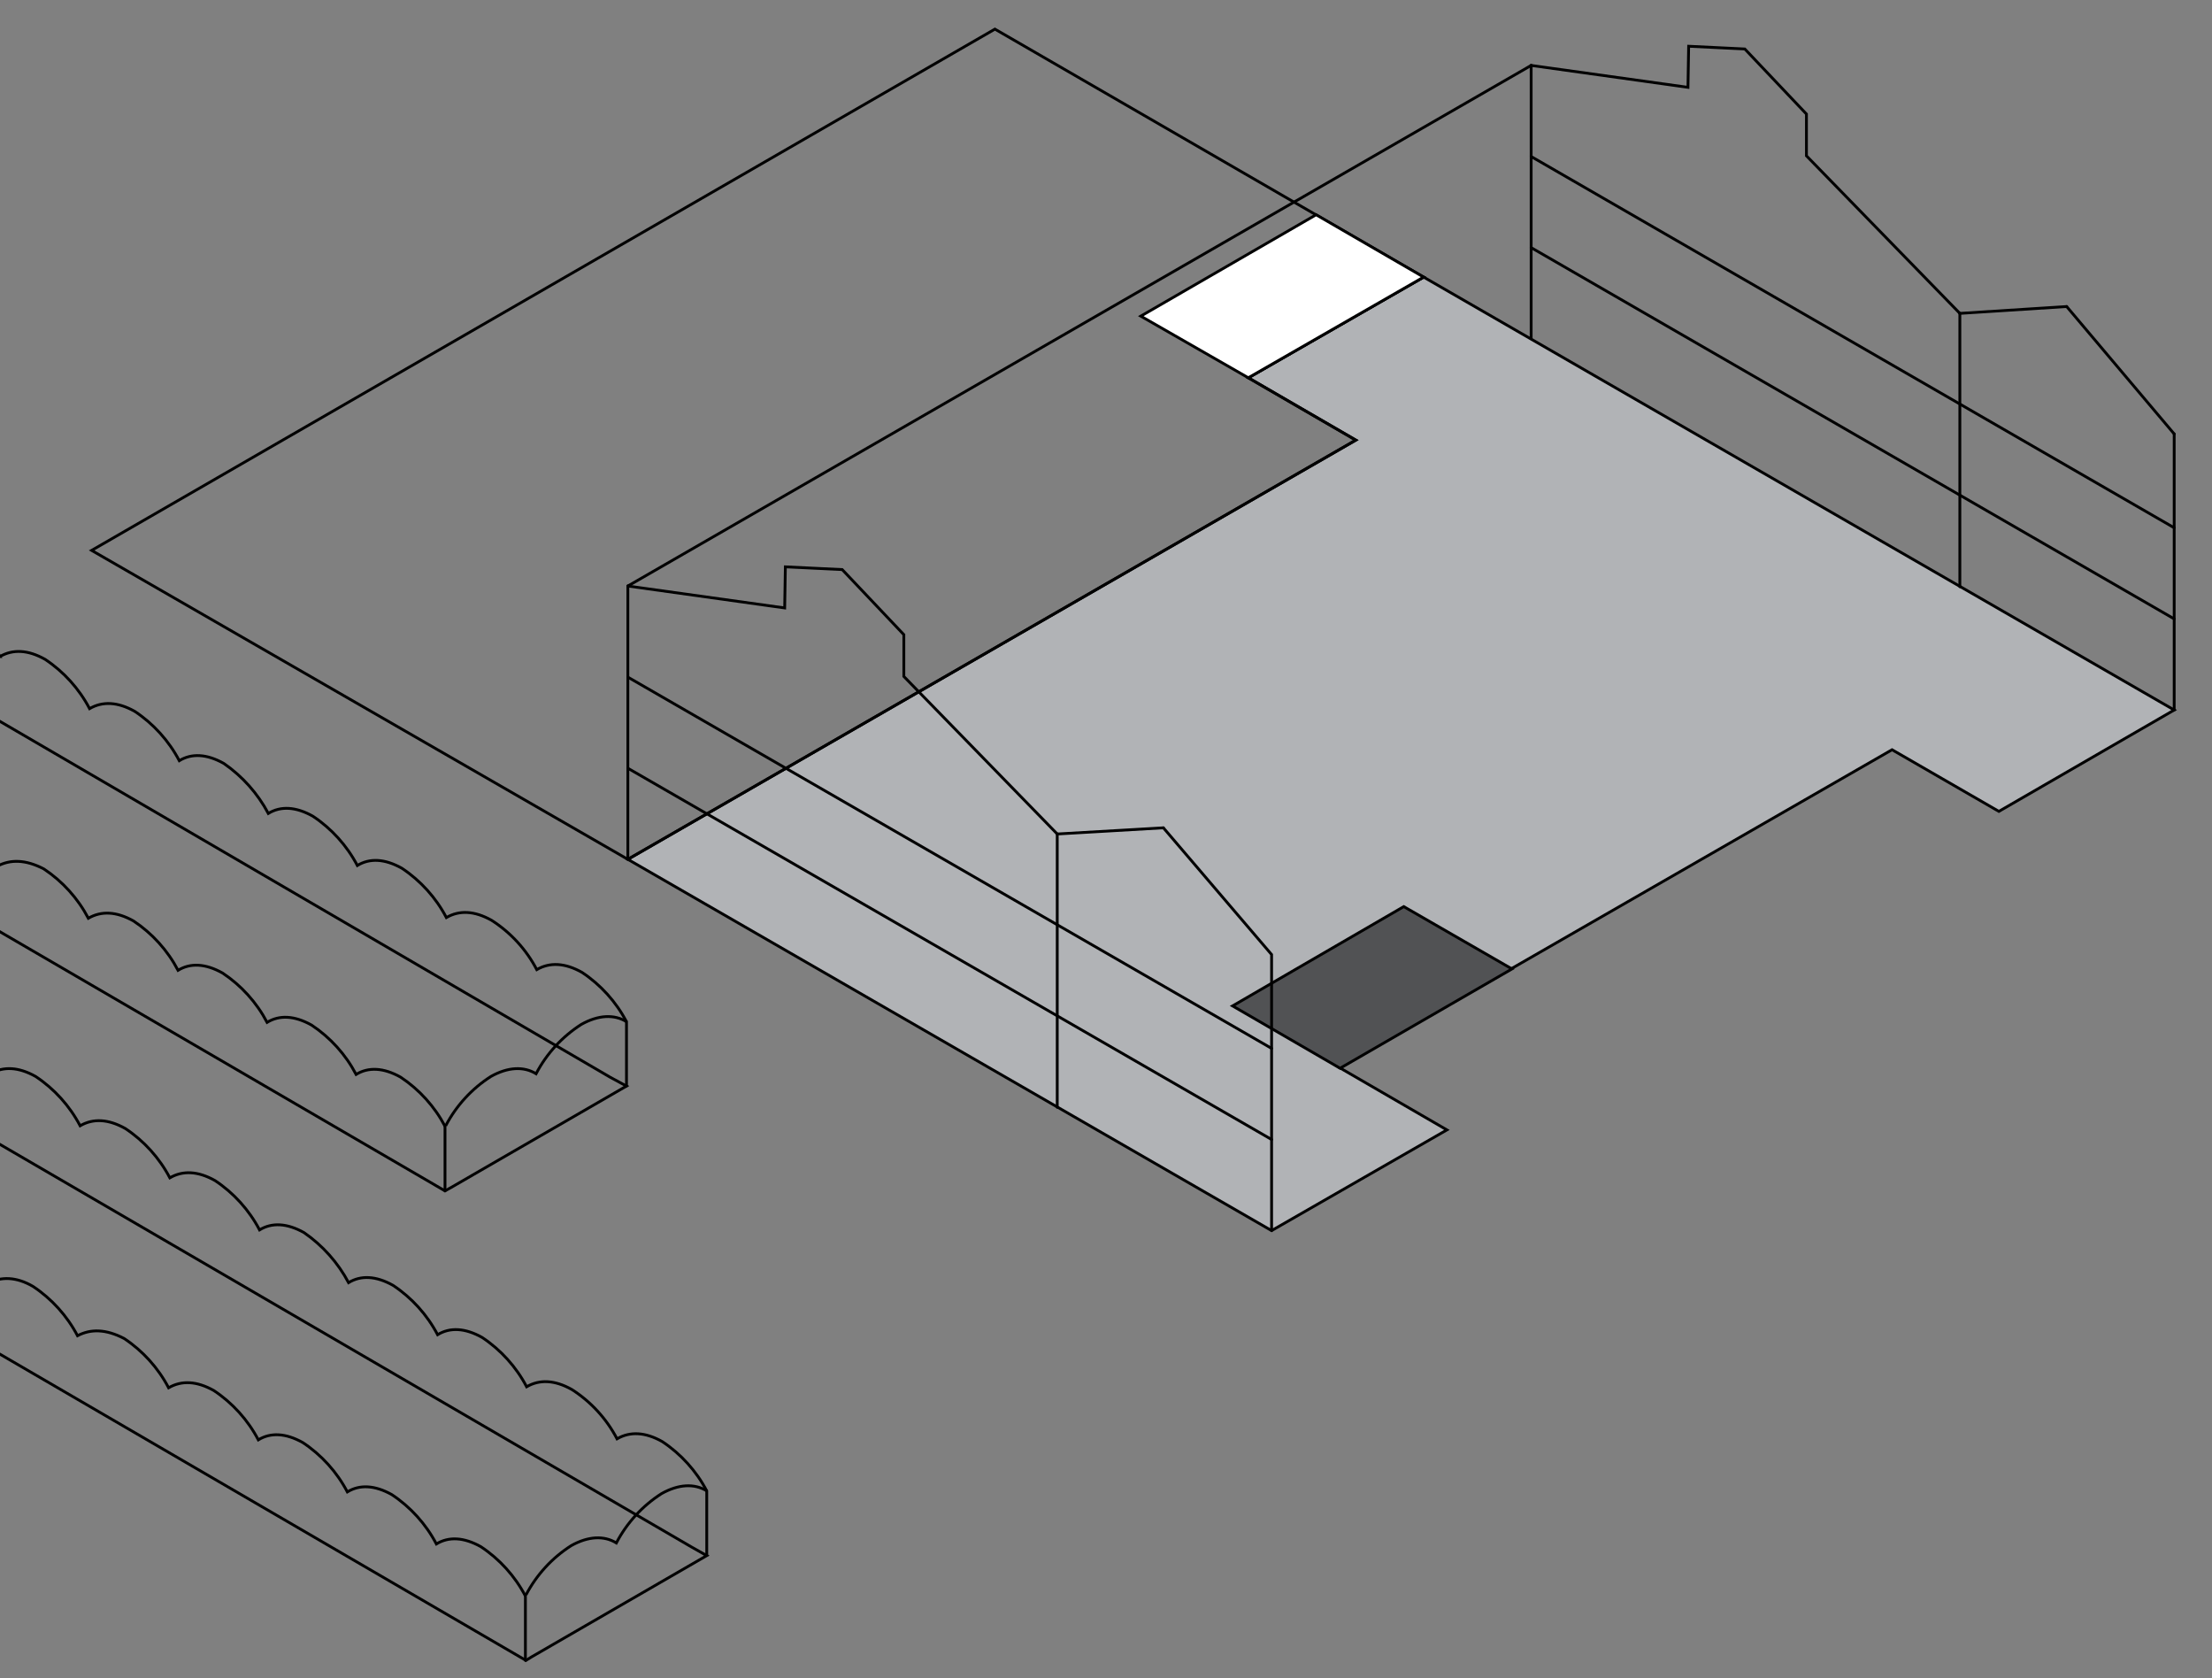 <svg width="323" height="245" viewBox="0 0 323 245" fill="none" xmlns="http://www.w3.org/2000/svg">
<rect x="0" y="0" width="323" height="245" fill="#808080" stroke="none"/>
<g clip-path="url(#clip0_2122_1345)">
<path d="M207.88 40.45L182.28 55.15L197.98 64.25L91.68 125.45L185.68 179.65L211.28 164.95L195.58 155.85L276.28 109.45L291.88 118.45L317.48 103.65L207.88 40.45Z" fill="#B1B3B6"/>
<path d="M211.28 164.95L185.68 179.65L91.68 125.45L197.98 64.25L182.28 55.15L207.88 40.45L317.48 103.65L291.88 118.45L276.28 109.45L195.58 155.85L211.28 164.95Z" stroke="black" stroke-width="0.41" stroke-miterlimit="10" stroke-linecap="round"/>
<path d="M91.48 149.15C89.68 148.05 87.38 148.15 84.88 149.55C82.09 151.334 79.815 153.816 78.28 156.75C76.48 155.65 74.18 155.75 71.68 157.15C68.89 158.934 66.615 161.416 65.08 164.35" stroke="black" stroke-width="0.41" stroke-miterlimit="10"/>
<path d="M91.48 149.15C89.952 146.242 87.717 143.766 84.98 141.95C82.48 140.55 80.28 140.45 78.38 141.55C76.845 138.616 74.57 136.134 71.78 134.35C69.28 132.95 67.08 132.85 65.18 133.95C63.652 131.042 61.417 128.566 58.68 126.75C56.18 125.35 53.98 125.25 52.18 126.35C50.652 123.442 48.417 120.966 45.68 119.15C43.18 117.75 40.98 117.65 39.18 118.75C37.628 115.832 35.399 113.329 32.68 111.45C30.18 110.05 27.98 109.95 26.18 111.05C24.652 108.142 22.417 105.666 19.68 103.85C17.18 102.45 14.98 102.35 13.08 103.45C11.552 100.542 9.317 98.066 6.58 96.25C4.08 94.85 1.88 94.75 -0.02 95.85H0C-1.528 92.942 -3.763 90.466 -6.5 88.65C-9 87.25 -11.2 87.15 -13.1 88.25" stroke="black" stroke-width="0.41" stroke-miterlimit="10"/>
<path d="M91.48 158.55L65.88 173.35L64.98 173.85L-39.82 112.85L-13.32 97.55L89.08 157.25L91.48 158.55Z" stroke="black" stroke-width="0.41" stroke-miterlimit="10"/>
<path d="M65 164.45C63.472 161.543 61.237 159.067 58.5 157.25C56 155.85 53.8 155.75 52 156.85C50.472 153.943 48.237 151.467 45.5 149.65C43 148.25 40.8 148.15 39 149.25C37.472 146.343 35.237 143.867 32.5 142.05C30 140.65 27.8 140.55 26 141.65C24.472 138.743 22.237 136.267 19.5 134.45C17 133.05 14.8 132.95 12.9 134.05C11.372 131.143 9.137 128.667 6.4 126.85C3.7 125.45 1.5 125.45 -0.4 126.45C-1.928 123.543 -4.163 121.067 -6.9 119.25C-9.3 117.85 -11.6 117.75 -13.5 118.85C-15.007 115.812 -17.326 113.251 -20.2 111.45C-22.7 110.05 -24.9 109.95 -26.8 111.05C-28.328 108.143 -30.563 105.667 -33.3 103.85C-35.8 102.45 -38 102.35 -39.8 103.45" stroke="black" stroke-width="0.41" stroke-miterlimit="10"/>
<path d="M64.98 173.85V164.45" stroke="black" stroke-width="0.41" stroke-miterlimit="10" stroke-linecap="round"/>
<path d="M91.481 149.15V158.55" stroke="black" stroke-width="0.41" stroke-miterlimit="10" stroke-linecap="round"/>
<path d="M182.28 55.15L197.98 64.25L91.68 125.45L13.38 80.35L145.28 4.25L207.88 40.45L182.28 55.15Z" stroke="black" stroke-width="0.41" stroke-miterlimit="10"/>
<path d="M182.28 55.15L166.58 46.15L192.18 31.35L207.88 40.45L182.28 55.15Z" fill="white" stroke="black" stroke-width="0.41" stroke-miterlimit="10"/>
<path d="M179.98 146.85L204.98 132.35L220.78 141.45L195.68 155.95L179.98 146.85Z" fill="#515254" stroke="black" stroke-width="0.41" stroke-miterlimit="10"/>
<path d="M317.479 103.65V63.35" stroke="black" stroke-width="0.41" stroke-miterlimit="10" stroke-linecap="round"/>
<path d="M286.18 85.65V45.75" stroke="black" stroke-width="0.41" stroke-miterlimit="10" stroke-linecap="round"/>
<path d="M223.58 49.45V9.55" stroke="black" stroke-width="0.41" stroke-miterlimit="10" stroke-linecap="round"/>
<path d="M223.58 36.15L317.48 90.35" stroke="black" stroke-width="0.41" stroke-miterlimit="10" stroke-linecap="round"/>
<path d="M223.58 22.85L317.48 77.05" stroke="black" stroke-width="0.41" stroke-miterlimit="10" stroke-linecap="round"/>
<path d="M185.68 179.65V139.35L169.88 120.85" stroke="black" stroke-width="0.41" stroke-miterlimit="10" stroke-linecap="round"/>
<path d="M154.38 121.75L169.88 120.85" stroke="black" stroke-width="0.41" stroke-miterlimit="10" stroke-linecap="round"/>
<path d="M154.38 161.65V121.75" stroke="black" stroke-width="0.41" stroke-miterlimit="10" stroke-linecap="round"/>
<path d="M91.68 85.55L114.58 88.75L114.68 82.75L122.98 83.15L131.98 92.65V98.75L154.38 121.75" stroke="black" stroke-width="0.41" stroke-miterlimit="10" stroke-linecap="round"/>
<path d="M317.479 63.35L301.779 44.75" stroke="black" stroke-width="0.41" stroke-miterlimit="10" stroke-linecap="round"/>
<path d="M286.18 45.75L301.78 44.75" stroke="black" stroke-width="0.41" stroke-miterlimit="10" stroke-linecap="round"/>
<path d="M223.58 9.55L246.48 12.75L246.58 6.75L254.78 7.15L263.78 16.65V22.75L286.18 45.75" stroke="black" stroke-width="0.41" stroke-miterlimit="10" stroke-linecap="round"/>
<path d="M91.68 85.55L223.58 9.55" stroke="black" stroke-width="0.41" stroke-miterlimit="10" stroke-linecap="round"/>
<path d="M91.68 125.45V85.55" stroke="black" stroke-width="0.41" stroke-miterlimit="10" stroke-linecap="round"/>
<path d="M91.68 112.15L185.68 166.35" stroke="black" stroke-width="0.41" stroke-miterlimit="10" stroke-linecap="round"/>
<path d="M91.68 98.85L185.68 153.05" stroke="black" stroke-width="0.41" stroke-miterlimit="10" stroke-linecap="round"/>
<path d="M103.2 217.646C101.4 216.546 99.1 216.646 96.6 218.046C93.811 219.83 91.535 222.312 90 225.246C88.2 224.146 85.9 224.246 83.4 225.646C80.611 227.43 78.335 229.912 76.8 232.846" stroke="black" stroke-width="0.41" stroke-miterlimit="10"/>
<path d="M103.2 217.647C101.672 214.739 99.437 212.263 96.7 210.447C94.2 209.047 92 208.947 90.1 210.047C88.565 207.113 86.29 204.631 83.5 202.847C81 201.447 78.8 201.347 76.9 202.447C75.372 199.539 73.137 197.063 70.4 195.247C67.9 193.847 65.7 193.747 63.9 194.847C62.372 191.939 60.137 189.463 57.4 187.647C54.9 186.247 52.7 186.147 50.9 187.247C49.348 184.329 47.119 181.826 44.4 179.947C41.9 178.547 39.7 178.447 37.9 179.547C36.372 176.639 34.137 174.163 31.4 172.347C28.9 170.947 26.7 170.847 24.8 171.947C23.272 169.039 21.037 166.563 18.3 164.747C15.8 163.347 13.6 163.247 11.7 164.347C10.172 161.439 7.937 158.963 5.2 157.147C2.7 155.747 0.5 155.647 -1.4 156.747" stroke="black" stroke-width="0.41" stroke-miterlimit="10"/>
<path d="M103.2 227.096L77.6 241.896L76.8 242.396L-28 181.396L-1.5 166.196L100.9 225.796L103.2 227.096Z" stroke="black" stroke-width="0.41" stroke-miterlimit="10"/>
<path d="M76.72 232.997C75.192 230.089 72.957 227.613 70.22 225.797C67.72 224.397 65.52 224.297 63.72 225.397C62.192 222.489 59.957 220.013 57.22 218.197C54.72 216.797 52.52 216.697 50.72 217.797C49.192 214.889 46.957 212.413 44.22 210.597C41.72 209.197 39.52 209.097 37.72 210.197C36.192 207.289 33.957 204.813 31.22 202.997C28.72 201.597 26.52 201.497 24.62 202.597C23.092 199.689 20.857 197.213 18.12 195.397C15.42 193.997 13.22 193.997 11.32 194.997C9.792 192.089 7.557 189.613 4.82 187.797C2.42 186.397 0.12 186.297 -1.78 187.397C-3.287 184.359 -5.606 181.798 -8.48 179.997C-10.98 178.597 -13.18 178.497 -14.98 179.597C-16.508 176.689 -18.743 174.213 -21.48 172.397C-23.98 170.997 -26.18 170.897 -27.98 171.997" stroke="black" stroke-width="0.41" stroke-miterlimit="10"/>
<path d="M76.72 242.396V232.996" stroke="black" stroke-width="0.41" stroke-miterlimit="10" stroke-linecap="round"/>
<path d="M103.2 217.646V227.046" stroke="black" stroke-width="0.41" stroke-miterlimit="10" stroke-linecap="round"/>
</g>
<defs>
<clipPath id="clip0_2122_1345">
<rect width="323" height="245" fill="white"/>
</clipPath>
</defs>
</svg>
